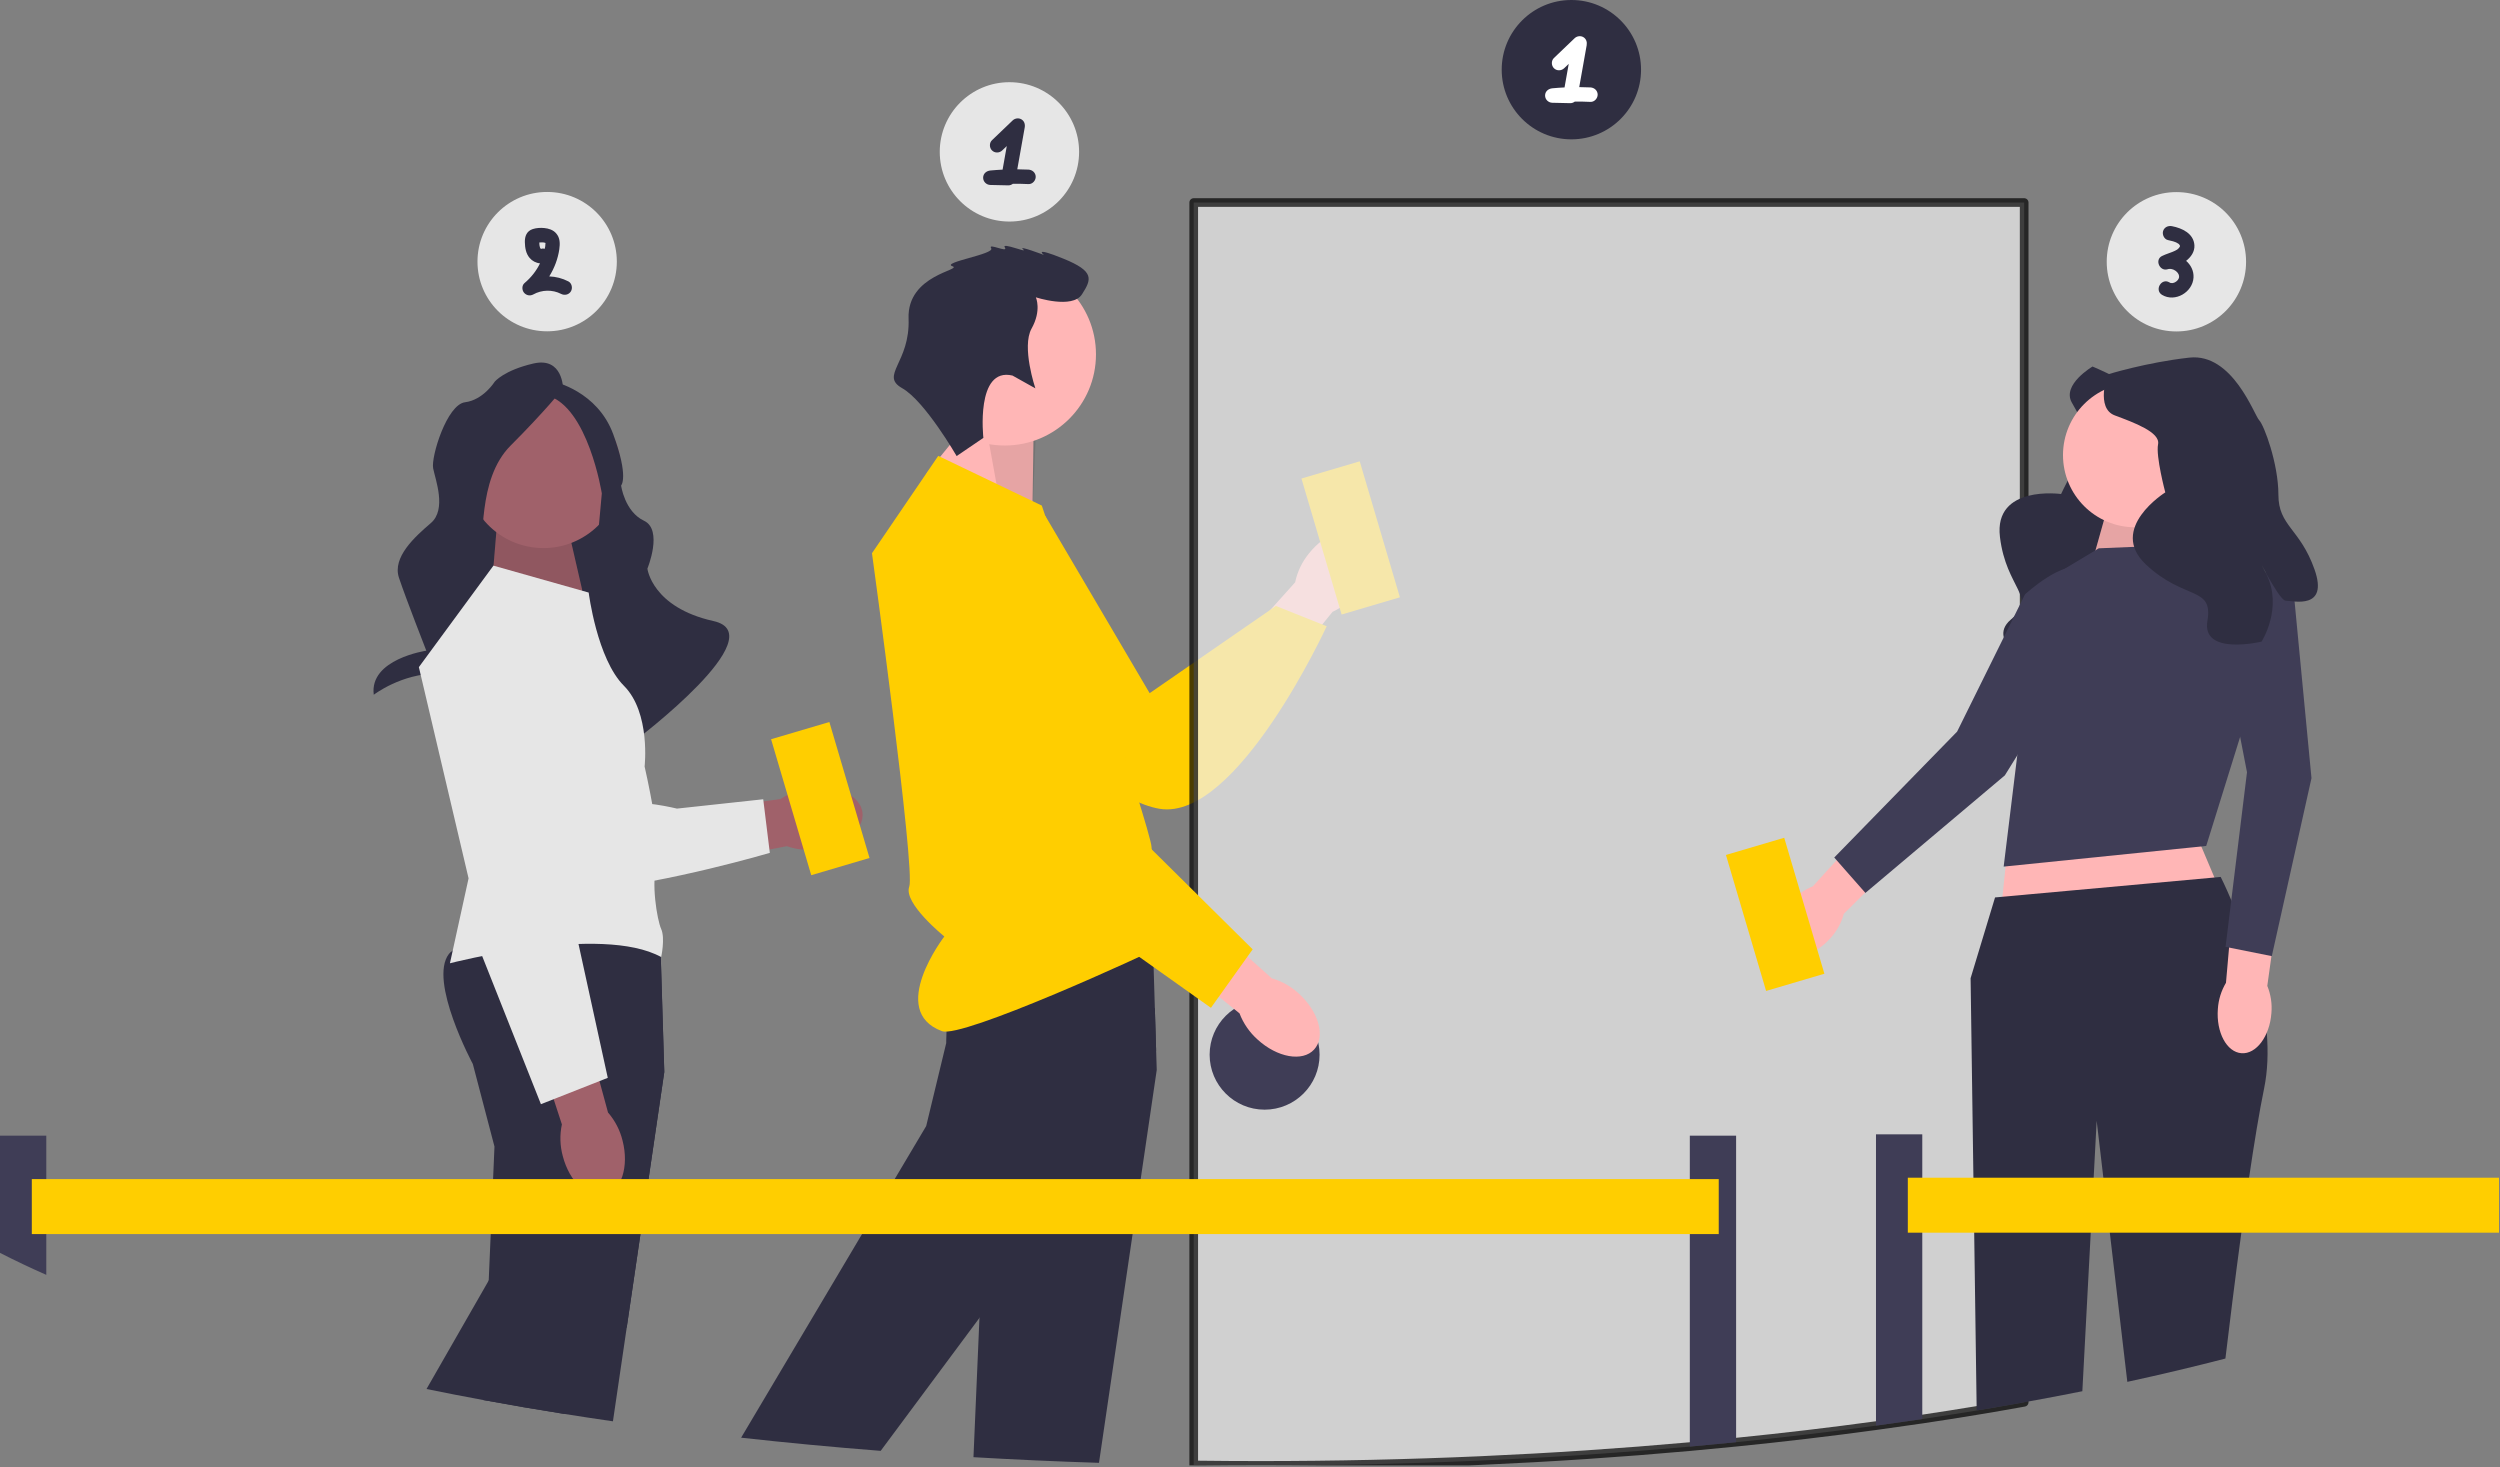 <svg width="864" height="507" viewBox="0 0 864 507" fill="none" xmlns="http://www.w3.org/2000/svg">
<rect x="0" y="0" width="864" height="507" fill="#808080" stroke="none"/>
<g clip-path="url(#clip0_109_67)">
<path d="M452.308 191.354C458.046 184.085 466.448 181.154 471.073 184.806C475.699 188.459 474.796 197.311 469.054 204.582C466.801 207.518 463.877 209.871 460.527 211.445L435.824 241.937L421.763 230.04L447.608 201.244C448.362 197.619 449.974 194.228 452.308 191.354Z" fill="#FFB6B6"/>
<path d="M361.276 178.308L397.319 239.561L440.952 209.42L458.504 216.421C458.504 216.421 427.496 283.91 400.76 279.52C374.024 275.13 320.825 214.739 326.931 193.65C333.038 172.561 361.276 178.308 361.276 178.308Z" fill="#FFCE00"/>
<path d="M469.922 159.433L449.782 165.38L463.66 212.374L483.8 206.426L469.922 159.433Z" fill="#FFCE00"/>
<path d="M356.752 179.833L357.183 151.11L339.47 140.068L320.209 163.628L356.752 179.833Z" fill="#FFB6B6"/>
<path opacity="0.1" d="M356.752 179.833L357.898 151.826L339.47 140.068L345.731 174.729L356.752 179.833Z" fill="black"/>
<path d="M347.266 153.972C364.664 153.972 378.768 139.868 378.768 122.47C378.768 105.073 364.664 90.969 347.266 90.969C329.868 90.969 315.765 105.073 315.765 122.47C315.765 139.868 329.868 153.972 347.266 153.972Z" fill="#FFB6B6"/>
<path d="M399.77 369.766L394.22 407.496L391.43 426.496L379.81 505.556C365.15 505.096 350.68 504.436 336.43 503.606L338.5 455.466L339.75 426.496L340.57 407.496L341.08 395.536L333.61 367.006C333.61 367.006 331.15 362.436 328.65 356.346C328.21 355.266 327.76 354.136 327.33 352.976C324.23 344.686 321.77 334.816 324.86 329.656C325.01 329.416 325.16 329.186 325.33 328.966C326.73 327.156 330.36 325.806 335.29 324.806C338.3 324.186 341.81 323.706 345.59 323.336C357.03 322.206 371 322.036 381.69 322.146C391.36 322.226 398.34 322.526 398.34 322.526L398.44 325.716L398.45 326.026L398.52 328.446L398.69 334.226L399.12 348.506L399.56 363.016L399.77 369.766Z" fill="#2F2E41"/>
<path d="M399.56 363.016L383.99 394.246L374.14 407.496L360.03 426.496L338.5 455.466L304.36 501.416C287.94 500.136 271.84 498.606 256.13 496.866L297.92 426.496L309.2 407.496L320.09 389.166L327.01 360.496C327.01 360.496 327.01 358.966 327.12 356.516C327.17 355.486 327.24 354.286 327.33 352.976C327.94 344.226 329.79 330.276 335.29 324.806C336.03 324.056 336.84 323.476 337.72 323.076C339.37 322.336 342.12 322.516 345.59 323.336C354.17 325.386 367.13 331.426 378.77 337.426C386.82 341.586 394.23 345.716 399.12 348.506L399.56 363.016Z" fill="#2F2E41"/>
<path d="M324.259 157.551L360.046 174.729C360.046 174.729 397.98 287.099 397.98 292.825C397.98 298.551 408.716 302.13 402.274 308.571C395.833 315.013 414.264 320.468 404.332 325.614C394.401 330.759 332.448 358.904 325.559 356.366C306.559 349.366 326.364 323.644 326.364 323.644C326.364 323.644 312.092 312.15 314.239 306.424C316.386 300.698 301.355 191.191 301.355 191.191L324.259 157.551Z" fill="#FFCE00"/>
<path d="M349.917 129.792L357.823 134.216C357.823 134.216 352.974 119.875 356.513 113.55C360.053 107.225 357.99 102.748 357.99 102.748C357.99 102.748 370.614 106.905 373.938 101.705C377.263 96.506 378.362 93.799 367.534 89.401C356.706 85.004 360.78 88.114 360.78 88.114C360.78 88.114 351.533 84.601 353.57 86.156C355.607 87.711 345.904 83.528 347.271 85.538C348.638 87.549 341.187 83.795 342.553 85.805C343.92 87.816 325.291 90.681 329.123 91.995C332.956 93.309 313.416 94.833 314.003 110.112C314.59 125.39 303.949 129.724 311.801 134.165C319.654 138.605 330.613 157.611 330.613 157.611L339.856 151.329C339.856 151.329 337.078 126.761 349.917 129.792Z" fill="#2F2E41"/>
<path d="M282.808 293.49C291.993 292.301 298.823 286.598 298.065 280.753C297.307 274.908 289.248 271.136 280.061 272.327C276.384 272.753 272.863 274.053 269.792 276.118L230.941 281.65L233.926 299.826L271.909 292.443C275.406 293.657 279.144 294.017 282.808 293.49Z" fill="#A0616A"/>
<path d="M164.037 213.731L174.694 293.06C174.694 293.06 177.625 310.121 204.306 307.609C230.988 305.097 266.051 294.749 266.051 294.749L263.77 276.225L233.969 279.453C233.969 279.453 220.057 276.078 217.296 278.354C214.534 280.63 215.803 283.295 213.071 279.981C210.34 276.667 211.712 274.609 209.32 277.507C206.929 280.406 206.443 285.443 205.011 279.204C203.579 272.964 200.914 274.233 200.914 274.233L199.398 216.124C199.398 216.124 191.393 188.404 176.772 197.672C162.15 206.94 164.037 213.731 164.037 213.731Z" fill="#E6E6E6"/>
<path d="M210.743 150.44H157.967V228.423H210.743V150.44Z" fill="#2F2E41"/>
<path d="M169.813 204.645L171.662 182.309H196.237L201.685 205.973L169.813 204.645Z" fill="#A0616A"/>
<path opacity="0.1" d="M169.813 204.645L171.662 182.309H196.237L201.685 205.973L169.813 204.645Z" fill="black"/>
<path d="M214.335 166.856C216.712 152.212 206.767 138.414 192.123 136.038C177.478 133.661 163.68 143.606 161.304 158.25C158.927 172.895 168.872 186.693 183.517 189.069C198.161 191.445 211.959 181.5 214.335 166.856Z" fill="#A0616A"/>
<path d="M194.595 134.292C194.595 134.292 194.595 123.264 184.355 125.627C174.114 127.99 170.964 131.929 170.964 131.929C170.964 131.929 167.025 138.23 160.723 139.018C154.422 139.806 148.908 157.923 149.696 161.861C150.483 165.8 154.422 176.04 148.908 180.766C143.394 185.493 135.517 192.582 137.88 199.671C140.243 206.761 147.332 224.878 147.332 224.878C147.332 224.878 127.559 227.768 129.175 240.108C129.175 240.108 138.668 232.755 151.271 232.755C163.874 232.755 162.299 209.89 162.299 209.89C162.299 209.89 163.087 195.733 165.45 191.794C167.813 187.856 164.662 165.8 176.478 153.984C188.293 142.169 194.595 134.292 194.595 134.292Z" fill="#2F2E41"/>
<path d="M191.444 131.929C191.444 131.929 206.411 135.08 211.925 150.046C217.439 165.012 214.654 167.797 214.654 167.797C214.654 167.797 215.873 176.809 222.564 179.969C229.254 183.13 223.74 196.521 223.74 196.521C223.74 196.521 225.316 209.912 246.584 214.638C267.852 219.364 219.913 255.607 219.913 255.607C219.913 255.607 223.36 238.502 201.304 237.714C179.248 236.926 205.623 196.521 205.623 196.521L207.986 170.526C207.986 170.526 203.26 140.593 189.081 136.655C174.903 132.716 191.444 131.929 191.444 131.929Z" fill="#2F2E41"/>
<path d="M229.58 370.486L224.14 407.496L221.35 426.496L216.62 458.636L211.83 491.206C206.16 490.386 200.56 489.536 195.03 488.656C185.53 487.146 176.23 485.556 167.13 483.876L168.9 442.546L169.59 426.496L170.41 407.496L170.89 396.246L163.41 367.716C163.41 367.716 147.98 338.986 155.14 329.686C155.47 329.266 155.91 328.866 156.47 328.496C158.29 327.266 161.29 326.286 165.06 325.526C173.97 323.706 187.17 323.046 199.2 322.876C214.64 322.656 228.14 323.246 228.14 323.246L228.22 325.596L228.37 330.696L229.58 370.486Z" fill="#2F2E41"/>
<path d="M229.58 370.486L224.14 407.496L221.35 426.496L216.62 458.636L195.03 488.656C185.53 487.146 176.23 485.556 167.13 483.876C160.44 482.646 153.87 481.366 147.4 480.046L168.9 442.546L178.1 426.496L188.98 407.496L194.21 398.376L198.76 390.436L202.09 375.636L204.65 364.286L205.24 361.666C205.24 361.666 205.18 357.546 205.57 352.016C206.17 343.636 207.82 331.996 212.36 326.526C213.24 325.446 214.24 324.616 215.37 324.086C217.73 322.976 222.39 323.736 228.22 325.596L228.37 330.696L229.58 370.486Z" fill="#2F2E41"/>
<path d="M203.451 204.79L202.795 204.605L170.527 195.485L144.761 230.556L161.938 303.561L155.497 332.906C155.497 332.906 207.745 319.307 228.502 330.759C228.502 330.759 229.933 324.233 228.502 321.055C227.07 317.876 224.923 304.649 227.07 298.737C229.217 292.825 222.776 264.912 222.776 264.912C222.776 264.912 224.923 246.302 215.619 236.998C206.314 227.693 203.451 204.79 203.451 204.79Z" fill="#E6E6E6"/>
<path d="M194.494 399.54C196.808 408.508 203.311 414.583 209.017 413.109C214.724 411.636 217.473 403.173 215.157 394.203C214.281 390.607 212.557 387.273 210.128 384.48L199.845 346.609L182.176 351.813L194.189 388.595C193.416 392.216 193.52 395.969 194.494 399.54Z" fill="#A0616A"/>
<path d="M199.18 237.024C199.18 237.024 189.172 209.979 178.204 211.74C167.235 213.501 157.235 230.501 157.235 230.501L165.164 326.708L186.944 381.609L210.046 372.501L198.046 317.633L199.18 237.024Z" fill="#E6E6E6"/>
<path opacity="0.7" d="M699.55 69.997V484.627C699.22 484.697 698.89 484.757 698.55 484.807C693.48 485.727 688.34 486.607 683.14 487.467C676.96 488.487 670.69 489.477 664.34 490.427C659.06 491.207 653.73 491.967 648.34 492.697C632.65 494.847 616.52 496.757 600 498.417C594.71 498.957 589.37 499.467 584 499.947C537.05 504.167 487.15 506.447 435.41 506.447C428.08 506.447 420.8 506.397 413.55 506.307C413.21 506.307 412.88 506.307 412.55 506.297V69.997H699.55Z" fill="#F2F2F2" stroke="black" stroke-width="3" stroke-linejoin="round"/>
<path d="M437.047 383.501C447.54 383.501 456.047 374.994 456.047 364.501C456.047 354.008 447.54 345.501 437.047 345.501C426.553 345.501 418.047 354.008 418.047 364.501C418.047 374.994 426.553 383.501 437.047 383.501Z" fill="#3F3D56"/>
<path d="M434.587 359.237C441.407 365.502 450.168 367.061 454.155 362.72C458.141 358.378 455.843 349.782 449.019 343.516C446.328 340.975 443.067 339.116 439.51 338.095L410.276 311.915L398.283 325.895L428.376 350.219C429.696 353.678 431.826 356.77 434.587 359.237Z" fill="#FFB6B6"/>
<path d="M350.094 220.332C350.094 220.332 326.982 203.086 318.737 210.531C310.492 217.977 311.352 237.681 311.352 237.681L370.35 314.086L418.495 348.3L432.923 328.088L393.001 288.582L350.094 220.332Z" fill="#FFCE00"/>
<path d="M600 392.497V498.417C594.71 498.957 589.37 499.467 584 499.947V392.497H600Z" fill="#3F3D56"/>
<path d="M16 392.497V440.597C10.41 438.127 5.07 435.587 0 432.997V392.497H16Z" fill="#3F3D56"/>
<path d="M593.995 407.498H10.995V426.498H593.995V407.498Z" fill="#FFCE00"/>
<path d="M723.182 126.67C723.182 126.67 712.516 132.925 716.014 139.112C719.512 145.298 724.389 153.724 721.08 156.378C717.772 159.032 712.309 170.733 712.309 170.733C712.309 170.733 688.994 167.477 691.183 185.588C693.372 203.699 704.325 206.168 694.937 214.135C685.549 222.103 704.694 231.632 704.694 231.632C704.694 231.632 717.911 227.513 720.926 214.847C723.942 202.182 718.238 224.532 720.151 226.134C722.064 227.737 729.491 238.3 734.747 224.256C740.002 210.211 734.798 204.766 741.743 196.477C748.687 188.188 753.408 174.782 753.202 172.438C752.995 170.095 761.145 148.709 748.6 140.369C736.055 132.029 723.182 126.67 723.182 126.67Z" fill="#2F2E41"/>
<path d="M632.642 324.176C627.294 330.201 619.851 332.326 616.017 328.922C612.183 325.518 613.411 317.876 618.761 311.849C620.865 309.413 623.522 307.515 626.51 306.316L649.489 281.074L661.105 292.11L637.218 315.823C636.382 318.933 634.812 321.797 632.642 324.176Z" fill="#FFB6B6"/>
<path d="M699.838 205.41C699.838 205.41 713.775 192.607 719.655 196.917C725.534 201.227 726.289 214.149 726.289 214.149L692.876 267.97L644.683 308.591L633.914 296.359L676.384 252.833L699.838 205.41Z" fill="#3F3D56"/>
<path d="M728.081 176.403L720.531 203.237H761.968L748.323 170.173L728.081 176.403Z" fill="#FFB6B6"/>
<path opacity="0.1" d="M728.081 176.403L720.531 203.237H761.968L748.323 170.173L728.081 176.403Z" fill="black"/>
<path d="M749.093 264.958L773.391 322.357L691.164 318.297L696.753 264.958H749.093Z" fill="#FFB6B6"/>
<path d="M725.324 189.498L759.611 188.069L782.468 228.07L762.468 292.357L692.467 299.5L700.047 237.501L703.896 202.355L725.324 189.498Z" fill="#3F3D56"/>
<path d="M782.47 376.206C780.82 384.196 779.03 395.146 777.28 407.016C776.37 413.196 775.47 419.626 774.61 426.016C772.39 442.406 770.41 458.536 769.1 469.516C758.22 472.336 746.91 475.026 735.2 477.566L729.15 426.016L726.92 407.016L724.61 387.356L723.57 407.016L722.56 426.016L719.66 480.806C713.39 482.066 707.02 483.276 700.55 484.446C700.22 484.516 699.88 484.576 699.55 484.626C699.22 484.696 698.89 484.756 698.55 484.806C693.48 485.726 688.34 486.606 683.14 487.466L682.28 426.016L682.01 407.016L681.04 338.076L689.49 310.156L692.04 309.926L698.55 309.336L699.55 309.246L700.55 309.146L765.31 303.266L767.47 303.066C767.47 303.066 769.01 306.076 771.13 311.086C771.31 311.506 771.5 311.946 771.69 312.396C773.52 316.796 775.7 322.506 777.69 328.956C780.32 337.436 782.63 347.196 783.4 356.906C783.92 363.496 783.74 370.056 782.47 376.206Z" fill="#2F2E41"/>
<path d="M784.998 350.141C784.396 358.175 779.763 364.375 774.65 363.991C769.538 363.607 765.883 356.784 766.487 348.748C766.684 345.535 767.648 342.415 769.298 339.651L772.28 305.646L788.208 307.385L783.577 340.723C784.796 343.704 785.283 346.934 784.998 350.141Z" fill="#FFB6B6"/>
<path d="M766.478 214.947C766.478 214.947 769.805 196.317 777.094 196.183C784.383 196.048 792.814 205.869 792.814 205.869L798.851 268.931L785.133 330.447L769.154 327.244L776.56 266.883L766.478 214.947Z" fill="#3F3D56"/>
<path d="M737.927 182.234C751.708 182.234 762.881 171.062 762.881 157.28C762.881 143.498 751.708 132.326 737.927 132.326C724.145 132.326 712.973 143.498 712.973 157.28C712.973 171.062 724.145 182.234 737.927 182.234Z" fill="#FFB6B6"/>
<path d="M728.361 129.415C728.361 129.415 724.202 141.06 730.856 143.555C737.511 146.051 746.66 149.378 745.829 153.537C744.997 157.696 748.324 170.173 748.324 170.173C748.324 170.173 728.361 182.65 741.67 195.127C754.978 207.604 764.96 202.463 762.881 214.599C760.801 226.735 781.596 221.745 781.596 221.745C781.596 221.745 789.082 210.099 783.26 198.454C777.437 186.809 787.419 207.604 789.914 207.604C792.409 207.604 804.886 210.931 799.896 196.791C794.905 182.65 787.419 181.818 787.419 171.005C787.419 160.191 782.428 146.883 780.764 145.219C779.101 143.555 771.615 121.929 756.642 123.592C741.67 125.256 728.361 129.415 728.361 129.415Z" fill="#2F2E41"/>
<path d="M616.626 289.527L596.486 295.475L610.364 342.469L630.505 336.521L616.626 289.527Z" fill="#FFCE00"/>
<path d="M286.626 249.527L266.486 255.475L280.364 302.469L300.505 296.521L286.626 249.527Z" fill="#FFCE00"/>
<path d="M664.34 392.017V490.427C659.06 491.207 653.73 491.967 648.34 492.697V392.017H664.34Z" fill="#3F3D56"/>
<path d="M863.655 407.015H659.341V426.015H863.655V407.015Z" fill="#FFCE00"/>
<path d="M348.857 76.566C362.155 76.566 372.936 65.785 372.936 52.487C372.936 39.188 362.155 28.408 348.857 28.408C335.558 28.408 324.777 39.188 324.777 52.487C324.777 65.785 335.558 76.566 348.857 76.566Z" fill="#E6E6E6"/>
<path d="M752.163 114.546C765.462 114.546 776.242 103.765 776.242 90.466C776.242 77.168 765.462 66.387 752.163 66.387C738.865 66.387 728.084 77.168 728.084 90.466C728.084 103.765 738.865 114.546 752.163 114.546Z" fill="#E6E6E6"/>
<path d="M355.443 58.62C354.153 58.553 352.863 58.523 351.573 58.513C352.429 53.697 353.285 48.88 354.141 44.064C354.338 42.957 354.011 41.836 352.992 41.24C352.021 40.672 350.766 40.863 349.963 41.631C347.586 43.905 345.209 46.178 342.832 48.451C341.856 49.385 341.892 51.047 342.832 51.987C343.807 52.962 345.389 52.923 346.367 51.987C346.893 51.484 347.418 50.982 347.943 50.479L346.496 58.624C345.086 58.694 343.677 58.786 342.271 58.924C340.927 59.056 339.771 59.978 339.771 61.424C339.771 62.804 340.915 63.894 342.271 63.924C344.348 63.97 346.425 64.016 348.502 64.062C349.019 64.074 349.588 63.865 350.048 63.52C351.846 63.503 353.645 63.527 355.443 63.62C356.793 63.69 357.943 62.421 357.943 61.12C357.943 59.708 356.797 58.69 355.443 58.62Z" fill="#2F2E41"/>
<path d="M543.067 48.158C556.365 48.158 567.146 37.378 567.146 24.079C567.146 10.781 556.365 0 543.067 0C529.768 0 518.987 10.781 518.987 24.079C518.987 37.378 529.768 48.158 543.067 48.158Z" fill="#2F2E41"/>
<path d="M549.653 30.212C548.363 30.145 547.073 30.116 545.783 30.106C546.639 25.289 547.495 20.473 548.351 15.656C548.548 14.55 548.221 13.428 547.202 12.833C546.231 12.264 544.976 12.455 544.173 13.224C541.796 15.497 539.419 17.77 537.042 20.044C536.066 20.977 536.102 22.639 537.042 23.579C538.017 24.554 539.599 24.515 540.577 23.579C541.103 23.077 541.628 22.574 542.153 22.072L540.706 30.216C539.296 30.286 537.887 30.378 536.48 30.516C535.137 30.648 533.98 31.571 533.98 33.016C533.98 34.396 535.125 35.486 536.48 35.516C538.558 35.562 540.635 35.608 542.712 35.655C543.229 35.666 543.798 35.458 544.258 35.112C546.056 35.095 547.855 35.119 549.653 35.212C551.003 35.282 552.153 34.013 552.153 32.712C552.153 31.3 551.007 30.282 549.653 30.212Z" fill="white"/>
<path d="M189.096 114.5C202.394 114.5 213.175 103.72 213.175 90.421C213.175 77.122 202.394 66.342 189.096 66.342C175.797 66.342 165.017 77.122 165.017 90.421C165.017 103.72 175.797 114.5 189.096 114.5Z" fill="#E6E6E6"/>
<path d="M196.42 97.246C194.35 96.177 192.09 95.606 189.82 95.526C191.59 92.677 192.81 89.477 193.29 86.177C193.57 84.207 193.6 82.237 192.21 80.647C191.15 79.427 189.62 78.957 188.07 78.806C186.81 78.686 185.31 78.766 184.12 79.166C182.03 79.847 181.34 81.647 181.39 83.697C181.44 85.647 181.74 87.626 183.05 89.156C183.95 90.207 185.26 90.897 186.63 91.007C185.37 93.606 183.56 95.906 181.27 97.837C180.32 98.626 180.35 100.216 181.07 101.117C181.85 102.096 183.18 102.377 184.3 101.757C187.24 100.117 190.92 100.026 193.9 101.567C195.1 102.187 196.61 101.877 197.32 100.667C197.98 99.546 197.63 97.867 196.42 97.246ZM188.48 84.447C188.48 84.606 188.47 84.757 188.45 84.916C188.44 85.007 188.43 85.087 188.43 85.136C188.42 85.186 188.42 85.227 188.41 85.237V85.246C188.37 85.496 188.31 85.737 188.27 85.977C187.87 85.867 187.45 85.856 187.04 85.996C187 86.007 186.98 86.007 186.95 86.016H186.92C186.84 85.957 186.78 85.906 186.94 86.007C186.85 85.906 186.8 85.847 186.77 85.826L186.7 85.697C186.71 85.737 186.71 85.766 186.71 85.776C186.69 85.746 186.66 85.656 186.61 85.496C186.56 85.317 186.51 85.126 186.47 84.936C186.41 84.636 186.4 84.246 186.39 83.806C186.43 83.806 186.47 83.796 186.48 83.796C186.77 83.776 187.05 83.766 187.34 83.766C187.53 83.766 187.72 83.787 187.91 83.796C187.96 83.817 188.28 83.886 188.4 83.916C188.42 83.936 188.45 83.957 188.47 83.966C188.49 83.996 188.5 84.017 188.53 84.046L188.48 84.447Z" fill="#2F2E41"/>
<path d="M755.52 90.146C757.2 88.856 758.53 86.956 758.39 84.756C758.13 80.696 754.15 78.846 750.63 78.166C749.3 77.906 747.93 78.536 747.55 79.906C747.22 81.136 747.97 82.726 749.3 82.986C749.87 83.096 750.44 83.226 751.01 83.396C751.3 83.476 751.59 83.576 751.87 83.696C751.95 83.736 752.24 83.866 752.29 83.896C752.52 84.016 752.76 84.156 752.98 84.316C753 84.346 753.12 84.456 753.2 84.536C753.02 84.396 753.36 84.926 753.36 84.796C753.38 84.846 753.39 84.886 753.4 84.926V85.016C753.4 85.026 753.34 85.226 753.36 85.226C753.2 85.486 753.14 85.606 753.04 85.706C752.61 86.186 752.31 86.366 751.68 86.666C750.22 87.376 748.61 87.756 747.15 88.496C744.61 89.796 746.38 93.846 749.08 93.066C749.21 93.036 749.33 92.996 749.46 92.966C749.53 92.956 749.65 92.936 749.73 92.936C749.9 92.936 750.06 92.936 750.22 92.946H750.28C750.61 93.016 750.94 93.096 751.25 93.226C751.29 93.246 751.35 93.276 751.4 93.316C751.54 93.396 751.69 93.486 751.83 93.566L751.99 93.676L752 93.686C752.13 93.786 752.24 93.906 752.36 94.016C752.38 94.036 752.49 94.166 752.55 94.226C752.6 94.296 752.7 94.426 752.71 94.446C752.8 94.596 752.89 94.756 752.97 94.916C752.98 94.946 752.99 94.996 753 95.046C753.02 95.146 753.05 95.256 753.08 95.366C753.07 95.406 753.09 95.576 753.09 95.686C753.09 95.716 753.09 95.736 753.1 95.756C753.07 95.886 753.03 96.016 753 96.146C752.99 96.176 752.99 96.186 752.99 96.196C752.9 96.366 752.8 96.526 752.71 96.686C752.7 96.706 752.68 96.716 752.67 96.736V96.746C752.56 96.856 752.47 96.956 752.36 97.066C752.29 97.136 752.2 97.206 752.12 97.276C752.06 97.306 751.9 97.426 751.86 97.446C751.72 97.516 751.59 97.596 751.45 97.666H751.44C751.43 97.676 751.42 97.676 751.41 97.676C751.22 97.736 751.04 97.786 750.86 97.836H750.83C750.66 97.836 750.26 97.786 750.26 97.806C750.2 97.796 750.12 97.776 750.07 97.766C749.96 97.706 749.75 97.596 749.75 97.596C746.98 95.936 744.46 100.266 747.22 101.916C751.7 104.596 757.8 100.996 758.08 95.916C758.21 93.606 757.15 91.576 755.52 90.146Z" fill="#2F2E41"/>
</g>
<defs>
<clipPath id="clip0_109_67">
<rect width="863.656" height="506.446" fill="white"/>
</clipPath>
</defs>
</svg>
